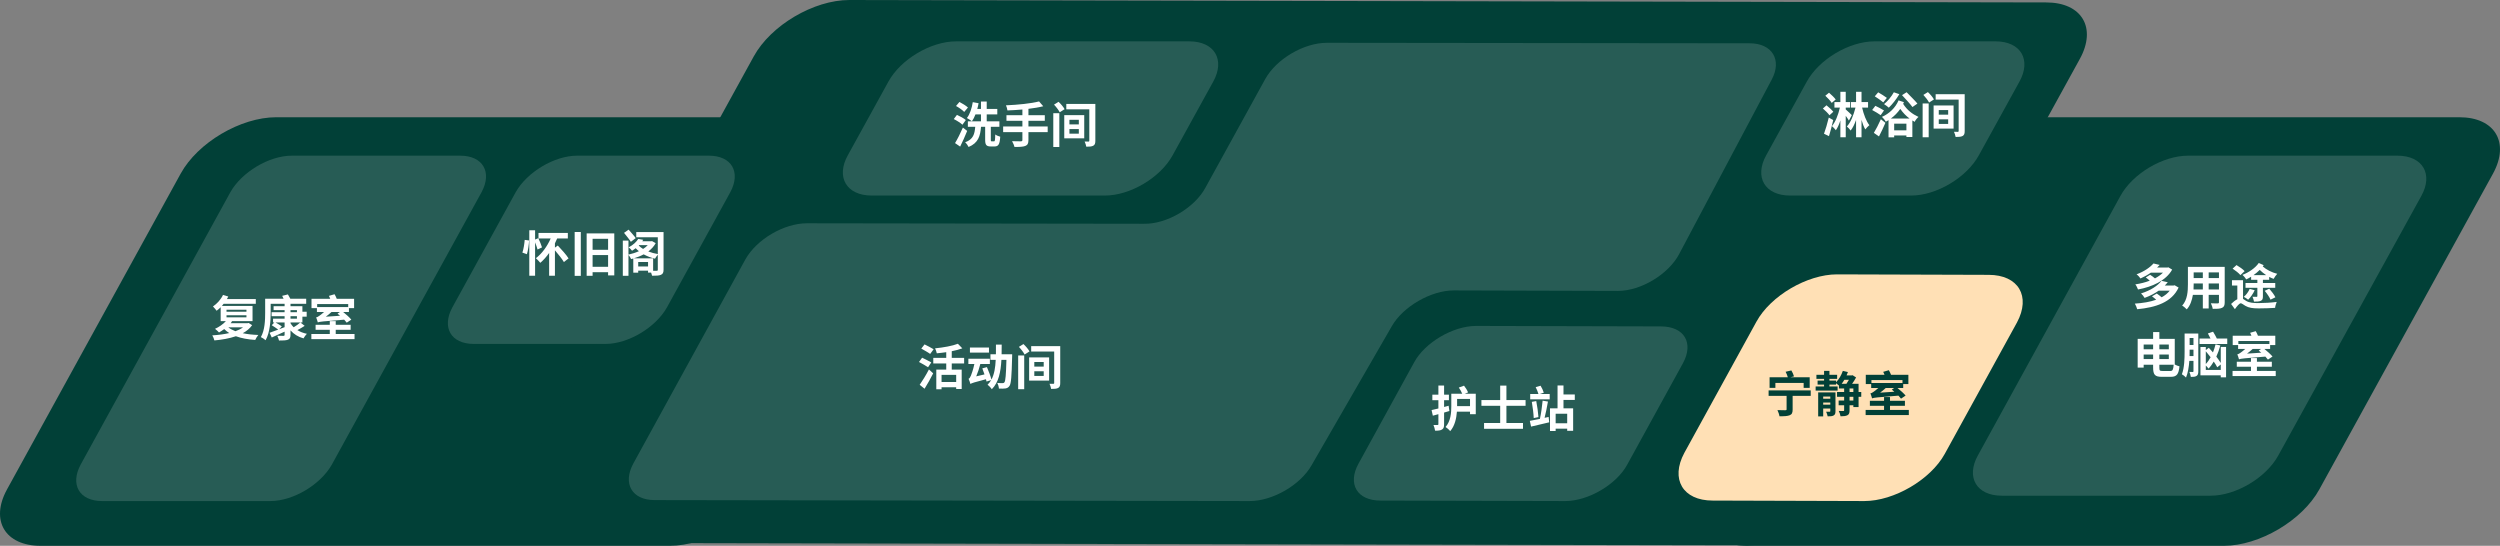 <svg width="513" height="112" viewBox="0 0 513 112" fill="none" xmlns="http://www.w3.org/2000/svg">
<rect x="0" y="0" width="513" height="112" fill="#808080" stroke="none"/>
<path d="M192.598 35.636C196.101 29.248 192.998 24.057 185.692 24.057H56.687C49.381 24.057 40.574 29.248 37.071 35.636L1.442 100.421C-2.061 106.809 1.041 112 8.347 112H137.453C144.759 112 153.566 106.809 157.069 100.421L192.598 35.636Z" fill="#014037"/>
<path d="M98.821 39.43C101.023 35.337 99.121 31.943 94.418 31.943H59.889C55.185 31.943 49.581 35.337 47.279 39.43L16.554 95.33C14.352 99.422 16.254 102.816 20.957 102.816H55.486C60.19 102.816 65.794 99.422 68.096 95.33L98.821 39.43Z" fill="white" fill-opacity="0.15"/>
<path d="M511.559 35.636C515.061 29.248 511.959 24.057 504.653 24.057H406.873C399.567 24.057 390.76 29.248 387.257 35.636L351.628 100.421C348.125 106.809 351.227 112 358.533 112H456.313C463.619 112 472.427 106.809 475.929 100.421L511.559 35.636Z" fill="#014037"/>
<path d="M426.789 12.078C430.292 5.69 427.19 0.499 419.884 0.499L174.283 0C166.977 0 158.17 5.191 154.667 11.579L106.127 99.822C102.624 106.21 105.727 111.401 113.033 111.401L358.634 111.9C365.94 111.9 374.747 106.709 378.25 100.321L426.789 12.078Z" fill="#014037"/>
<path d="M363.538 16.371C365.739 12.278 363.638 8.884 359.034 8.884L272.263 8.784C267.559 8.784 261.955 12.078 259.653 16.171L247.343 38.531C245.141 42.624 239.436 46.018 234.732 45.918L165.576 45.818C160.872 45.818 155.267 49.112 152.965 53.205L129.947 95.13C127.745 99.223 129.646 102.617 134.35 102.617L256.45 102.816C261.154 102.816 266.859 99.522 269.16 95.43L285.574 66.98C287.876 62.888 293.68 59.594 298.284 59.594L332.012 59.693C336.716 59.693 342.32 56.299 344.522 52.207L363.538 16.371Z" fill="white" fill-opacity="0.15"/>
<path d="M248.944 16.77C251.446 12.278 249.244 8.485 244.04 8.485H196.201C190.997 8.485 184.792 12.178 182.289 16.77L173.983 31.843C171.481 36.335 173.682 40.128 178.887 40.128H226.726C231.93 40.128 238.135 36.435 240.637 31.843L248.944 16.77Z" fill="white" fill-opacity="0.15"/>
<path d="M496.846 40.228C499.348 35.736 497.147 31.943 491.942 31.943H449.007C443.803 31.943 437.598 35.636 435.096 40.228L405.872 93.433C403.37 97.925 405.572 101.718 410.776 101.718H453.611C458.815 101.718 465.02 98.025 467.522 93.433L496.846 40.228Z" fill="white" fill-opacity="0.15"/>
<path d="M345.323 74.567C347.624 70.374 345.623 66.98 340.819 66.98L302.888 66.881C298.184 66.881 292.379 70.275 290.177 74.367L278.768 95.13C276.466 99.323 278.468 102.717 283.272 102.717L321.203 102.816C325.907 102.816 331.711 99.422 333.913 95.33L345.323 74.567Z" fill="white" fill-opacity="0.15"/>
<path d="M297.258 83.259C296.958 83.349 296.638 83.429 296.328 83.509V82.119H297.318V80.989H296.328V79.109H295.158V80.989H293.918V82.119H295.158V83.819C294.638 83.949 294.158 84.059 293.758 84.149L294.018 85.299C294.378 85.199 294.748 85.099 295.158 84.989V87.039C295.158 87.169 295.118 87.209 294.998 87.209C294.868 87.219 294.508 87.219 294.148 87.209C294.298 87.539 294.438 88.059 294.478 88.379C295.138 88.379 295.598 88.339 295.908 88.129C296.238 87.939 296.328 87.619 296.328 87.049V84.659C296.698 84.559 297.068 84.449 297.418 84.339L297.258 83.259ZM298.998 83.339V81.859H301.648V83.339H298.998ZM300.558 80.799L301.248 80.519C301.098 80.129 300.758 79.559 300.418 79.139L299.348 79.529C299.618 79.919 299.898 80.409 300.048 80.799H297.808V83.339C297.808 84.669 297.698 86.409 296.628 87.619C296.898 87.779 297.398 88.219 297.578 88.469C298.518 87.419 298.858 85.849 298.958 84.469H301.648V84.989H302.828V80.799H300.558ZM313.048 83.269V82.089H309.118V79.119H307.838V82.089H303.988V83.269H307.838V86.799H304.528V87.989H312.518V86.799H309.118V83.269H313.048ZM316.948 85.739C317.198 84.789 317.448 83.489 317.638 82.399L316.548 82.219C316.448 83.359 316.218 84.939 315.988 85.959C315.198 86.119 314.478 86.269 313.918 86.359L314.178 87.539C315.228 87.299 316.608 86.979 317.898 86.659L317.778 85.559L316.948 85.739ZM314.328 82.459C314.508 83.509 314.688 84.889 314.718 85.789L315.688 85.589C315.628 84.679 315.448 83.349 315.238 82.299L314.328 82.459ZM316.788 80.579C316.668 80.189 316.408 79.589 316.128 79.149L315.118 79.439C315.338 79.869 315.578 80.439 315.688 80.849H313.998V81.939H317.998V80.849H315.978L316.788 80.579ZM321.588 86.849H319.218V84.899H321.588V86.849ZM323.148 82.069V80.939H320.828V79.099H319.608V83.789H318.058V88.439H319.218V87.959H321.588V88.399H322.808V83.789H320.828V82.069H323.148Z" fill="white"/>
<path d="M413.879 66.182C416.781 60.791 414.179 56.399 408.074 56.399L376.948 56.3C370.844 56.3 363.337 60.692 360.435 65.982L345.623 92.934C342.721 98.324 345.323 102.717 351.428 102.717L382.553 102.816C388.658 102.816 396.164 98.424 399.067 93.134L413.879 66.182Z" fill="#FFE0B5"/>
<path d="M364.309 78.584H370.109V79.584H371.349V77.414H367.399L368.129 77.234C368.049 76.904 367.809 76.394 367.589 76.014L366.409 76.284C366.589 76.634 366.779 77.084 366.859 77.414H363.119V79.584H364.309V78.584ZM371.559 80.104H362.919V81.234H366.609V83.994C366.609 84.144 366.549 84.174 366.349 84.184C366.129 84.184 365.369 84.184 364.729 84.154C364.899 84.504 365.099 85.054 365.149 85.414C366.049 85.424 366.749 85.404 367.229 85.214C367.709 85.034 367.849 84.684 367.849 84.024V81.234H371.559V80.104ZM374.119 83.044V82.594H375.579V83.044H374.119ZM375.579 81.374V81.814H374.119V81.374H375.579ZM376.639 80.514H373.089V85.444H374.119V83.824H375.579V84.354C375.579 84.454 375.549 84.484 375.439 84.494C375.339 84.494 375.019 84.494 374.719 84.484C374.849 84.744 374.989 85.144 375.039 85.434C375.589 85.434 375.959 85.424 376.259 85.254C376.559 85.094 376.639 84.824 376.639 84.364V80.514ZM380.309 82.194H379.529V81.424H380.309V82.194ZM379.529 79.714H380.309V80.444H379.529V79.714ZM379.399 77.934C379.239 78.214 379.059 78.504 378.889 78.754H377.909C378.099 78.504 378.289 78.234 378.459 77.934H379.399ZM381.929 80.444H381.379V78.754H380.049C380.359 78.334 380.659 77.864 380.869 77.454L380.149 76.994L379.979 77.034H378.919C379.019 76.804 379.109 76.574 379.189 76.344L378.149 76.104C377.849 76.984 377.349 77.854 376.749 78.444V78.104H375.399V77.744H376.979V76.914H375.399V76.104H374.299V76.914H372.729V77.744H374.299V78.104H372.969V78.914H374.299V79.304H372.569V80.154H377.079V79.304H375.399V78.914H376.749V78.634C376.939 78.774 377.179 78.964 377.349 79.104V79.714H378.419V80.444H376.959V81.424H378.419V82.194H377.289V83.154H378.419V84.184C378.419 84.314 378.379 84.344 378.259 84.344C378.119 84.344 377.729 84.344 377.309 84.324C377.469 84.634 377.639 85.104 377.679 85.424C378.309 85.424 378.759 85.384 379.099 85.204C379.439 85.034 379.529 84.724 379.529 84.194V83.154H380.309V83.534H381.379V81.424H381.929V80.444ZM390.389 77.984V78.594H384.019V77.984H390.389ZM385.799 80.574C386.199 80.274 386.599 79.954 386.959 79.614H388.689L388.199 79.944C388.359 80.074 388.539 80.224 388.719 80.384L385.799 80.574ZM383.969 79.614H385.439C385.039 79.974 384.679 80.244 384.519 80.354C384.249 80.554 384.029 80.684 383.809 80.714C383.929 80.994 384.089 81.524 384.149 81.744C384.549 81.584 385.089 81.544 389.559 81.184C389.779 81.414 389.959 81.634 390.089 81.804L391.029 81.174C390.659 80.724 389.969 80.104 389.359 79.614H390.539V78.814H391.599V76.904H388.039C387.929 76.604 387.759 76.254 387.589 75.964L386.429 76.304C386.529 76.474 386.619 76.694 386.699 76.904H382.859V78.814H383.969V79.614ZM387.829 84.124V83.264H390.889V82.244H387.829V81.484H386.609V82.244H383.699V83.264H386.609V84.124H382.829V85.174H391.689V84.124H387.829Z" fill="#014037"/>
<path d="M191.579 71.669C191.149 71.389 190.279 70.949 189.719 70.669L189.049 71.529C189.629 71.859 190.479 72.329 190.869 72.629L191.579 71.669ZM191.099 74.369C190.659 74.099 189.769 73.669 189.219 73.399L188.579 74.279C189.169 74.599 190.029 75.069 190.439 75.359L191.099 74.369ZM189.719 79.769C190.329 78.799 190.959 77.659 191.489 76.609L190.619 75.809C190.019 76.969 189.249 78.209 188.719 78.959L189.719 79.769ZM196.209 78.389H193.209V76.919H196.209V78.389ZM197.839 74.579V73.439H195.299V72.069C196.079 71.919 196.829 71.719 197.469 71.479L196.559 70.539C195.459 70.979 193.579 71.309 191.879 71.479C192.019 71.749 192.179 72.209 192.229 72.499C192.849 72.439 193.519 72.369 194.169 72.269V73.439H191.509V74.579H194.169V75.839H192.129V79.879H193.209V79.469H196.209V79.829H197.339V75.839H195.299V74.579H197.839ZM202.939 71.309H199.029V72.359H202.939V71.309ZM205.529 72.699C205.539 72.059 205.549 71.399 205.549 70.719H204.369C204.369 71.399 204.369 72.069 204.359 72.699H203.239V73.839H204.319C204.249 75.419 204.029 76.799 203.449 77.889C203.269 77.199 202.869 76.139 202.519 75.329L201.569 75.589C201.719 75.969 201.869 76.399 202.019 76.829L200.319 77.229C200.649 76.449 200.949 75.549 201.159 74.699H203.119V73.619H198.709V74.699H199.939C199.719 75.759 199.369 76.769 199.239 77.069C199.079 77.429 198.939 77.659 198.749 77.729C198.889 78.019 199.069 78.559 199.129 78.789C199.419 78.609 199.849 78.459 202.319 77.819C202.369 77.989 202.409 78.159 202.439 78.289L203.389 77.999C203.179 78.339 202.929 78.669 202.639 78.959C202.929 79.149 203.329 79.569 203.519 79.869C204.929 78.469 205.349 76.349 205.489 73.839H206.519C206.429 76.969 206.329 78.169 206.109 78.449C206.009 78.589 205.909 78.619 205.739 78.619C205.529 78.619 205.099 78.619 204.629 78.579C204.829 78.909 204.959 79.399 204.979 79.739C205.499 79.759 206.009 79.759 206.319 79.709C206.679 79.639 206.909 79.539 207.149 79.189C207.479 78.729 207.589 77.269 207.689 73.239C207.689 73.089 207.699 72.699 207.699 72.699H205.529ZM208.929 79.869H210.169V72.939H208.929V79.869ZM209.079 71.179C209.529 71.649 210.039 72.319 210.249 72.749L211.249 72.109C211.019 71.659 210.479 71.039 210.009 70.599L209.079 71.179ZM212.239 76.189H214.169V77.139H212.239V76.189ZM212.239 74.289H214.169V75.229H212.239V74.289ZM211.179 78.099H215.279V73.339H211.179V78.099ZM217.559 71.029H211.599V72.139H216.319V78.579C216.319 78.709 216.289 78.759 216.159 78.759C216.039 78.759 215.679 78.769 215.359 78.749C215.499 79.039 215.649 79.499 215.699 79.809C216.319 79.809 216.799 79.789 217.129 79.609C217.459 79.419 217.559 79.149 217.559 78.589V71.029Z" fill="white"/>
<path d="M49.861 67.175C49.431 67.495 48.911 67.745 48.311 67.965C47.751 67.745 47.251 67.495 46.861 67.175H49.861ZM46.481 64.695H50.571V65.115H46.481V64.695ZM46.481 63.555H50.571V63.965H46.481V63.555ZM51.011 66.265L50.821 66.315H47.331C47.431 66.195 47.531 66.075 47.621 65.955L47.451 65.895H51.821V62.775H45.541C45.661 62.635 45.791 62.485 45.891 62.335H52.491V61.375H46.561C46.661 61.195 46.751 61.015 46.841 60.845L45.761 60.515C45.331 61.455 44.531 62.325 43.701 62.885C43.911 63.095 44.301 63.555 44.451 63.765C44.731 63.565 45.011 63.315 45.281 63.045V65.895H46.351C45.791 66.525 44.941 67.105 44.121 67.475C44.361 67.645 44.771 68.025 44.941 68.225C45.291 68.025 45.661 67.785 46.011 67.525C46.311 67.835 46.661 68.105 47.041 68.345C45.961 68.595 44.771 68.745 43.561 68.815C43.741 69.085 43.921 69.555 43.991 69.855C45.541 69.715 47.061 69.455 48.401 68.995C49.541 69.415 50.891 69.655 52.371 69.755C52.511 69.445 52.781 68.985 53.011 68.735C51.851 68.695 50.761 68.575 49.811 68.375C50.601 67.955 51.261 67.405 51.741 66.725L51.011 66.265ZM59.611 66.175H61.621C61.291 66.485 60.731 66.865 60.261 67.155C60.001 66.895 59.791 66.625 59.611 66.325V66.175ZM57.291 67.555L57.831 66.975C57.531 66.745 56.991 66.425 56.541 66.175H58.401V67.135L57.291 67.555ZM59.611 64.885H60.931V65.385H59.611V64.885ZM59.611 63.635H60.931V64.065H59.611V63.635ZM61.641 66.175H62.051V64.975H62.931V63.965H62.051V62.835H59.611V62.335H62.831V61.295H59.571C59.431 61.005 59.251 60.685 59.081 60.415L57.901 60.705C57.991 60.875 58.101 61.085 58.191 61.295H54.411V64.185C54.411 65.665 54.351 67.735 53.531 69.175C53.791 69.285 54.291 69.615 54.501 69.815C55.391 68.265 55.541 65.805 55.541 64.185V62.335H58.401V62.835H56.141V63.635H58.401V64.065H55.731V64.885H58.401V65.385H56.031V66.175H56.291L55.761 66.735C56.191 67.005 56.771 67.385 57.091 67.635C56.411 67.895 55.791 68.125 55.321 68.285L55.761 69.255C56.531 68.915 57.481 68.475 58.401 68.055V68.695C58.401 68.855 58.341 68.915 58.161 68.915C57.991 68.925 57.381 68.925 56.891 68.905C57.031 69.175 57.191 69.585 57.251 69.875C58.081 69.875 58.661 69.865 59.061 69.715C59.461 69.555 59.611 69.305 59.611 68.715V67.795C60.291 68.565 61.181 69.135 62.281 69.435C62.431 69.155 62.741 68.715 62.971 68.495C62.231 68.345 61.571 68.085 61.021 67.735C61.491 67.505 62.031 67.185 62.521 66.865L61.641 66.175ZM71.451 62.395V63.005H65.081V62.395H71.451ZM66.861 64.985C67.261 64.685 67.661 64.365 68.021 64.025H69.751L69.261 64.355C69.421 64.485 69.601 64.635 69.781 64.795L66.861 64.985ZM65.031 64.025H66.501C66.101 64.385 65.741 64.655 65.581 64.765C65.311 64.965 65.091 65.095 64.871 65.125C64.991 65.405 65.151 65.935 65.211 66.155C65.611 65.995 66.151 65.955 70.621 65.595C70.841 65.825 71.021 66.045 71.151 66.215L72.091 65.585C71.721 65.135 71.031 64.515 70.421 64.025H71.601V63.225H72.661V61.315H69.101C68.991 61.015 68.821 60.665 68.651 60.375L67.491 60.715C67.591 60.885 67.681 61.105 67.761 61.315H63.921V63.225H65.031V64.025ZM68.891 68.535V67.675H71.951V66.655H68.891V65.895H67.671V66.655H64.761V67.675H67.671V68.535H63.891V69.585H72.751V68.535H68.891Z" fill="white"/>
<path d="M149.863 39.43C152.065 35.337 150.163 31.943 145.459 31.943H118.437C113.733 31.943 108.129 35.337 105.827 39.43L92.816 63.087C90.614 67.18 92.516 70.574 97.22 70.574H124.242C128.946 70.574 134.55 67.18 136.852 63.087L149.863 39.43Z" fill="white" fill-opacity="0.15"/>
<path d="M108.121 52.163C108.351 51.403 108.531 50.213 108.571 49.343L107.671 49.223C107.601 50.053 107.431 51.173 107.191 51.833L108.121 52.163ZM111.221 50.763C111.091 50.293 110.741 49.473 110.461 48.873L109.801 49.153V47.253H108.611V56.583H109.801V49.733C110.011 50.263 110.211 50.823 110.301 51.203L111.221 50.763ZM116.671 53.023C116.221 52.293 115.211 51.183 114.461 50.383L113.871 50.813V49.933C114.041 49.603 114.191 49.273 114.331 48.933H116.521V47.793H110.501V48.933H113.001C112.281 50.563 111.191 52.063 109.961 52.983C110.221 53.203 110.681 53.693 110.871 53.933C111.501 53.393 112.131 52.693 112.681 51.913V56.583H113.871V51.363C114.561 52.163 115.341 53.133 115.711 53.773L116.671 53.023ZM117.921 56.603H119.181V47.613H117.921V56.603ZM121.601 54.743V52.343H124.781V54.743H121.601ZM124.781 49.003V51.253H121.601V49.003H124.781ZM120.381 47.893V56.593H121.601V55.853H124.781V56.513H126.051V47.893H120.381ZM130.451 48.863C130.131 48.393 129.451 47.653 128.991 47.123L128.051 47.783C128.511 48.353 129.161 49.143 129.451 49.623L130.451 48.863ZM134.021 53.003H130.081C130.771 52.793 131.461 52.533 132.081 52.193C132.791 52.583 133.581 52.893 134.411 53.083C134.531 52.833 134.771 52.513 134.981 52.273V55.343C134.981 55.513 134.921 55.573 134.731 55.573C134.621 55.583 134.351 55.583 134.021 55.573V53.003ZM130.961 54.673V53.763H132.981V54.673H130.961ZM131.151 50.303H132.921C132.651 50.593 132.331 50.843 131.961 51.083C131.611 50.863 131.311 50.643 131.071 50.393L131.151 50.303ZM136.161 47.623H130.561V48.693H134.981V52.133C134.301 52.013 133.631 51.833 133.031 51.603C133.651 51.123 134.191 50.563 134.551 49.893L133.791 49.473L133.601 49.513H131.791C131.861 49.413 131.931 49.313 131.991 49.213L130.971 49.023C130.601 49.613 129.941 50.273 129.001 50.753C129.221 50.893 129.531 51.233 129.691 51.453C129.961 51.293 130.211 51.113 130.441 50.933C130.641 51.153 130.861 51.353 131.101 51.543C130.431 51.853 129.691 52.083 128.961 52.243V49.373H127.801V56.593H128.961V52.303C129.151 52.523 129.401 52.903 129.501 53.163C129.651 53.123 129.801 53.083 129.951 53.043V55.953H130.961V55.543H132.981V55.943H133.611C133.701 56.163 133.771 56.403 133.811 56.583C134.661 56.583 135.241 56.563 135.621 56.393C136.011 56.213 136.161 55.953 136.161 55.343V47.623Z" fill="white"/>
<path d="M198.625 22.062C198.245 21.702 197.475 21.222 196.875 20.922L196.175 21.752C196.775 22.072 197.525 22.602 197.855 22.972L198.625 22.062ZM198.185 24.632C197.785 24.282 196.975 23.842 196.365 23.572L195.715 24.432C196.345 24.742 197.125 25.242 197.495 25.592L198.185 24.632ZM197.585 26.182C197.085 27.332 196.445 28.592 195.975 29.362L197.025 30.082C197.525 29.082 198.035 27.922 198.465 26.862L197.585 26.182ZM203.515 29.002C203.345 29.002 203.315 28.962 203.315 28.642V26.022H205.075V24.892H202.475V23.472H204.645V22.352H202.475V20.832H201.295V22.352H200.535C200.645 21.972 200.735 21.582 200.805 21.182L199.615 20.962C199.415 22.212 199.015 23.462 198.405 24.222C198.695 24.362 199.205 24.702 199.435 24.892C199.715 24.502 199.955 24.022 200.165 23.472H201.295V24.892H198.605V26.022H200.115C199.995 27.482 199.745 28.572 198.045 29.202C198.315 29.432 198.625 29.872 198.755 30.162C200.755 29.332 201.155 27.892 201.305 26.022H202.155V28.652C202.155 29.702 202.365 30.052 203.305 30.052H204.085C204.875 30.052 205.155 29.612 205.245 28.052C204.935 27.972 204.465 27.782 204.225 27.592C204.195 28.802 204.165 29.002 203.965 29.002H203.515ZM214.985 25.952H211.035V24.782H214.395V23.642H211.035V22.332C212.135 22.202 213.185 22.032 214.075 21.802L213.215 20.812C211.575 21.242 208.835 21.512 206.425 21.612C206.545 21.872 206.695 22.352 206.725 22.662C207.705 22.622 208.755 22.562 209.795 22.472V23.642H206.525V24.782H209.795V25.952H205.845V27.112H209.795V28.722C209.795 28.922 209.705 28.992 209.475 29.002C209.255 29.002 208.415 29.002 207.675 28.972C207.865 29.292 208.095 29.812 208.165 30.152C209.185 30.162 209.905 30.132 210.385 29.952C210.855 29.762 211.035 29.452 211.035 28.742V27.112H214.985V25.952ZM216.135 30.162H217.375V23.232H216.135V30.162ZM216.285 21.472C216.735 21.942 217.245 22.612 217.455 23.042L218.455 22.402C218.225 21.952 217.685 21.332 217.215 20.892L216.285 21.472ZM219.445 26.482H221.375V27.432H219.445V26.482ZM219.445 24.582H221.375V25.522H219.445V24.582ZM218.385 28.392H222.485V23.632H218.385V28.392ZM224.765 21.322H218.805V22.432H223.525V28.872C223.525 29.002 223.495 29.052 223.365 29.052C223.245 29.052 222.885 29.062 222.565 29.042C222.705 29.332 222.855 29.792 222.905 30.102C223.525 30.102 224.005 30.082 224.335 29.902C224.665 29.712 224.765 29.442 224.765 28.882V21.322Z" fill="white"/>
<path d="M414.379 16.77C416.881 12.278 414.679 8.485 409.475 8.485H384.655C379.45 8.485 373.245 12.178 370.743 16.77L362.437 31.843C359.934 36.335 362.136 40.128 367.341 40.128H392.161C397.365 40.128 403.57 36.435 406.072 31.843L414.379 16.77Z" fill="white" fill-opacity="0.15"/>
<path d="M376.685 20.415C376.395 20.015 375.805 19.435 375.315 19.025L374.555 19.645C375.035 20.085 375.615 20.705 375.865 21.115L376.685 20.415ZM376.195 22.935C375.905 22.555 375.265 21.995 374.795 21.605L374.055 22.265C374.525 22.665 375.145 23.275 375.405 23.655L376.195 22.935ZM375.265 24.125C374.985 25.325 374.585 26.615 374.285 27.445L375.305 27.935C375.605 26.945 375.945 25.735 376.175 24.635L375.265 24.125ZM379.995 23.625C379.825 23.455 379.155 22.805 378.745 22.455V22.085H379.645V20.945H378.745V18.835H377.645V20.945H376.425V22.085H377.545C377.205 23.565 376.625 25.045 375.915 25.875C376.155 26.075 376.525 26.465 376.715 26.725C377.085 26.215 377.385 25.515 377.645 24.715V28.165H378.745V23.765C379.005 24.125 379.255 24.495 379.395 24.745L379.995 23.625ZM383.325 22.085V20.945H381.985V18.835H380.865V20.945H379.815V22.085H380.745C380.365 23.615 379.765 25.125 378.975 25.955C379.225 26.145 379.575 26.545 379.755 26.785C380.195 26.245 380.555 25.485 380.865 24.615V28.165H381.985V24.595C382.205 25.385 382.465 26.075 382.765 26.555C382.955 26.275 383.355 25.875 383.595 25.685C382.955 24.895 382.425 23.455 382.105 22.085H383.325ZM393.455 21.255C392.945 20.635 391.925 19.635 391.235 18.925L390.295 19.525C390.995 20.285 391.985 21.335 392.435 21.965L393.455 21.255ZM388.615 18.935C388.125 19.825 387.345 20.765 386.605 21.365C386.885 21.535 387.365 21.885 387.585 22.095C388.295 21.415 389.165 20.315 389.745 19.325L388.615 18.935ZM387.185 20.085C386.785 19.775 385.965 19.265 385.405 18.945L384.705 19.765C385.255 20.125 386.065 20.665 386.445 21.005L387.185 20.085ZM386.595 22.665C386.175 22.395 385.355 21.965 384.825 21.715L384.165 22.575C384.735 22.875 385.535 23.355 385.915 23.635L386.595 22.665ZM385.565 27.995C386.025 27.135 386.485 26.125 386.885 25.205L385.955 24.465C385.495 25.495 384.935 26.585 384.515 27.265L385.565 27.995ZM388.005 24.325C388.745 23.785 389.395 23.125 389.935 22.345C390.505 23.155 391.125 23.795 391.845 24.325H388.005ZM388.685 26.745V25.375H391.195V26.745H388.685ZM389.585 20.595C388.935 22.135 387.665 23.325 386.175 23.985C386.475 24.245 386.805 24.665 386.975 24.975C387.155 24.875 387.345 24.765 387.525 24.655V28.185H388.685V27.795H391.195V28.115H392.415V24.715C392.575 24.815 392.735 24.905 392.895 25.005C393.035 24.655 393.375 24.245 393.675 23.995C392.375 23.385 391.355 22.605 390.525 21.315C390.575 21.205 390.635 21.085 390.685 20.965L389.585 20.595ZM394.525 28.165H395.765V21.235H394.525V28.165ZM394.675 19.475C395.125 19.945 395.635 20.615 395.845 21.045L396.845 20.405C396.615 19.955 396.075 19.335 395.605 18.895L394.675 19.475ZM397.835 24.485H399.765V25.435H397.835V24.485ZM397.835 22.585H399.765V23.525H397.835V22.585ZM396.775 26.395H400.875V21.635H396.775V26.395ZM403.155 19.325H397.195V20.435H401.915V26.875C401.915 27.005 401.885 27.055 401.755 27.055C401.635 27.055 401.275 27.065 400.955 27.045C401.095 27.335 401.245 27.795 401.295 28.105C401.915 28.105 402.395 28.085 402.725 27.905C403.055 27.715 403.155 27.445 403.155 26.885V19.325Z" fill="white"/>
<path d="M444.95 54.853L444.74 54.903H442.63C442.82 54.723 443 54.543 443.17 54.363L441.89 54.063C441.22 54.843 440.03 55.693 438.42 56.293C438.68 56.463 439.05 56.873 439.23 57.143C440.03 56.783 440.73 56.393 441.35 55.953H443.84C443.4 56.393 442.83 56.783 442.2 57.123C441.88 56.853 441.52 56.583 441.2 56.383L440.31 56.933C440.57 57.123 440.87 57.353 441.13 57.593C440.21 57.953 439.19 58.203 438.17 58.353C438.38 58.613 438.61 59.103 438.72 59.403C441.6 58.863 444.44 57.623 445.73 55.323L444.95 54.853ZM446.23 58.533L446.01 58.593H444.22C444.44 58.373 444.63 58.153 444.83 57.923L443.54 57.623C442.78 58.593 441.4 59.573 439.34 60.213C439.59 60.423 439.93 60.863 440.07 61.133C441.21 60.713 442.16 60.213 442.96 59.643H445.23C444.8 60.193 444.24 60.643 443.57 61.003C443.26 60.733 442.88 60.453 442.57 60.233L441.59 60.803C441.86 61.003 442.18 61.253 442.45 61.503C441.18 61.963 439.67 62.193 438.07 62.303C438.26 62.603 438.46 63.123 438.55 63.453C442.36 63.093 445.64 62.043 447.05 59.003L446.23 58.533ZM453.22 59.393V58.163H455.33V59.393H453.22ZM450.11 59.393C450.13 59.023 450.14 58.663 450.14 58.343V58.163H452.02V59.393H450.11ZM452.02 55.893V57.053H450.14V55.893H452.02ZM455.33 57.053H453.22V55.893H455.33V57.053ZM456.51 54.763H448.96V58.333C448.96 59.733 448.87 61.513 447.78 62.713C448.05 62.853 448.53 63.263 448.72 63.483C449.44 62.703 449.8 61.603 449.98 60.513H452.02V63.303H453.22V60.513H455.33V62.013C455.33 62.193 455.26 62.253 455.07 62.253C454.89 62.253 454.23 62.263 453.67 62.233C453.82 62.543 454.01 63.053 454.05 63.373C454.95 63.383 455.56 63.363 455.97 63.163C456.37 62.983 456.51 62.663 456.51 62.023V54.763ZM462.43 56.453C462.88 56.133 463.31 55.773 463.7 55.383C464.08 55.773 464.54 56.133 465.01 56.453H462.43ZM461.93 57.413H463.21V58.073H460.78V59.053H463.21V60.763C463.21 60.873 463.17 60.913 463.04 60.913C462.93 60.913 462.55 60.913 462.21 60.893C462.34 61.183 462.48 61.593 462.52 61.893C463.14 61.893 463.59 61.883 463.92 61.723C464.27 61.563 464.35 61.303 464.35 60.783V59.053H466.88V58.073H464.35V57.413H465.64V56.823C465.93 56.973 466.24 57.113 466.55 57.223C466.72 56.913 467.04 56.433 467.29 56.183C466.19 55.923 465.04 55.323 464.32 54.673C464.39 54.583 464.45 54.503 464.51 54.413L463.5 53.963C462.79 55.003 461.43 55.913 460.16 56.403C460.45 56.663 460.76 57.053 460.93 57.333C461.27 57.173 461.61 56.993 461.93 56.783V57.413ZM464.72 59.673C465.18 60.223 465.71 60.993 465.91 61.493L466.91 61.003C466.68 60.493 466.12 59.763 465.65 59.233L464.72 59.673ZM461.63 59.283C461.38 59.883 460.92 60.503 460.43 60.913C460.69 61.043 461.12 61.323 461.32 61.503C461.81 61.023 462.34 60.273 462.66 59.553L461.63 59.283ZM460.6 55.633C460.24 55.243 459.5 54.723 458.93 54.393L458.13 55.123C458.7 55.503 459.42 56.053 459.73 56.453L460.6 55.633ZM460.27 57.493H458V58.593H459.1V61.403C458.68 61.613 458.24 61.953 457.82 62.373L458.6 63.443C459.02 62.843 459.5 62.233 459.81 62.233C460.02 62.233 460.36 62.533 460.76 62.763C461.44 63.163 462.25 63.283 463.47 63.283C464.52 63.283 466.11 63.233 466.85 63.173C466.87 62.853 467.05 62.273 467.18 61.953C466.16 62.103 464.53 62.193 463.51 62.193C462.43 62.193 461.56 62.143 460.91 61.743C460.64 61.583 460.44 61.443 460.27 61.333V57.493ZM443.72 76.123C443.17 76.123 443.1 76.023 443.1 75.403V74.843H446.04C445.95 75.863 445.83 76.123 445.36 76.123H443.72ZM439.88 73.683V72.753H441.82V73.683H439.88ZM441.82 70.693V71.663H439.88V70.693H441.82ZM445.04 72.753V73.683H443.1V72.753H445.04ZM445.04 70.693V71.663H443.1V70.693H445.04ZM446.26 69.533H443.1V68.143H441.82V69.533H438.65V75.433H439.88V74.843H441.82V75.393C441.82 76.913 442.21 77.323 443.58 77.323H445.48C446.7 77.323 447.06 76.743 447.23 75.173C446.94 75.113 446.56 74.953 446.26 74.793V69.533ZM449.3 73.063C449.31 72.723 449.31 72.403 449.31 72.123V71.753H450.1V73.063H449.3ZM450.1 69.363V70.793H449.31V69.363H450.1ZM451.09 68.443H448.28V72.133C448.28 73.543 448.24 75.473 447.72 76.803C447.94 76.903 448.4 77.273 448.57 77.473C448.97 76.543 449.16 75.253 449.25 74.053H450.1V76.173C450.1 76.293 450.07 76.323 449.96 76.333C449.85 76.333 449.56 76.333 449.26 76.313C449.39 76.593 449.53 77.063 449.56 77.343C450.09 77.343 450.46 77.323 450.74 77.133C451.02 76.963 451.09 76.663 451.09 76.183V68.443ZM452.63 75.913V75.003C452.84 75.213 453.09 75.483 453.19 75.643C453.58 75.243 453.94 74.743 454.26 74.193C454.56 74.623 454.82 75.033 454.98 75.373L455.7 74.793V75.913H452.63ZM452.63 72.083C452.96 72.463 453.3 72.883 453.62 73.303C453.33 73.833 453 74.313 452.63 74.693V72.083ZM455.7 74.483C455.47 74.093 455.15 73.643 454.79 73.183C455.12 72.463 455.39 71.683 455.61 70.893L454.63 70.663C454.49 71.233 454.31 71.783 454.1 72.313C453.81 71.973 453.52 71.653 453.25 71.363L452.63 71.833V71.203H451.53V77.013H455.7V77.423H456.79V71.193H455.7V74.483ZM454.9 69.473C454.72 69.073 454.38 68.493 454.12 68.063L453.06 68.423C453.23 68.743 453.44 69.123 453.6 69.473H451.34V70.583H457.03V69.473H454.9ZM465.68 69.973V70.583H459.31V69.973H465.68ZM461.09 72.563C461.49 72.263 461.89 71.943 462.25 71.603H463.98L463.49 71.933C463.65 72.063 463.83 72.213 464.01 72.373L461.09 72.563ZM459.26 71.603H460.73C460.33 71.963 459.97 72.233 459.81 72.343C459.54 72.543 459.32 72.673 459.1 72.703C459.22 72.983 459.38 73.513 459.44 73.733C459.84 73.573 460.38 73.533 464.85 73.173C465.07 73.403 465.25 73.623 465.38 73.793L466.32 73.163C465.95 72.713 465.26 72.093 464.65 71.603H465.83V70.803H466.89V68.893H463.33C463.22 68.593 463.05 68.243 462.88 67.953L461.72 68.293C461.82 68.463 461.91 68.683 461.99 68.893H458.15V70.803H459.26V71.603ZM463.12 76.113V75.253H466.18V74.233H463.12V73.473H461.9V74.233H458.99V75.253H461.9V76.113H458.12V77.163H466.98V76.113H463.12Z" fill="white"/>
</svg>
